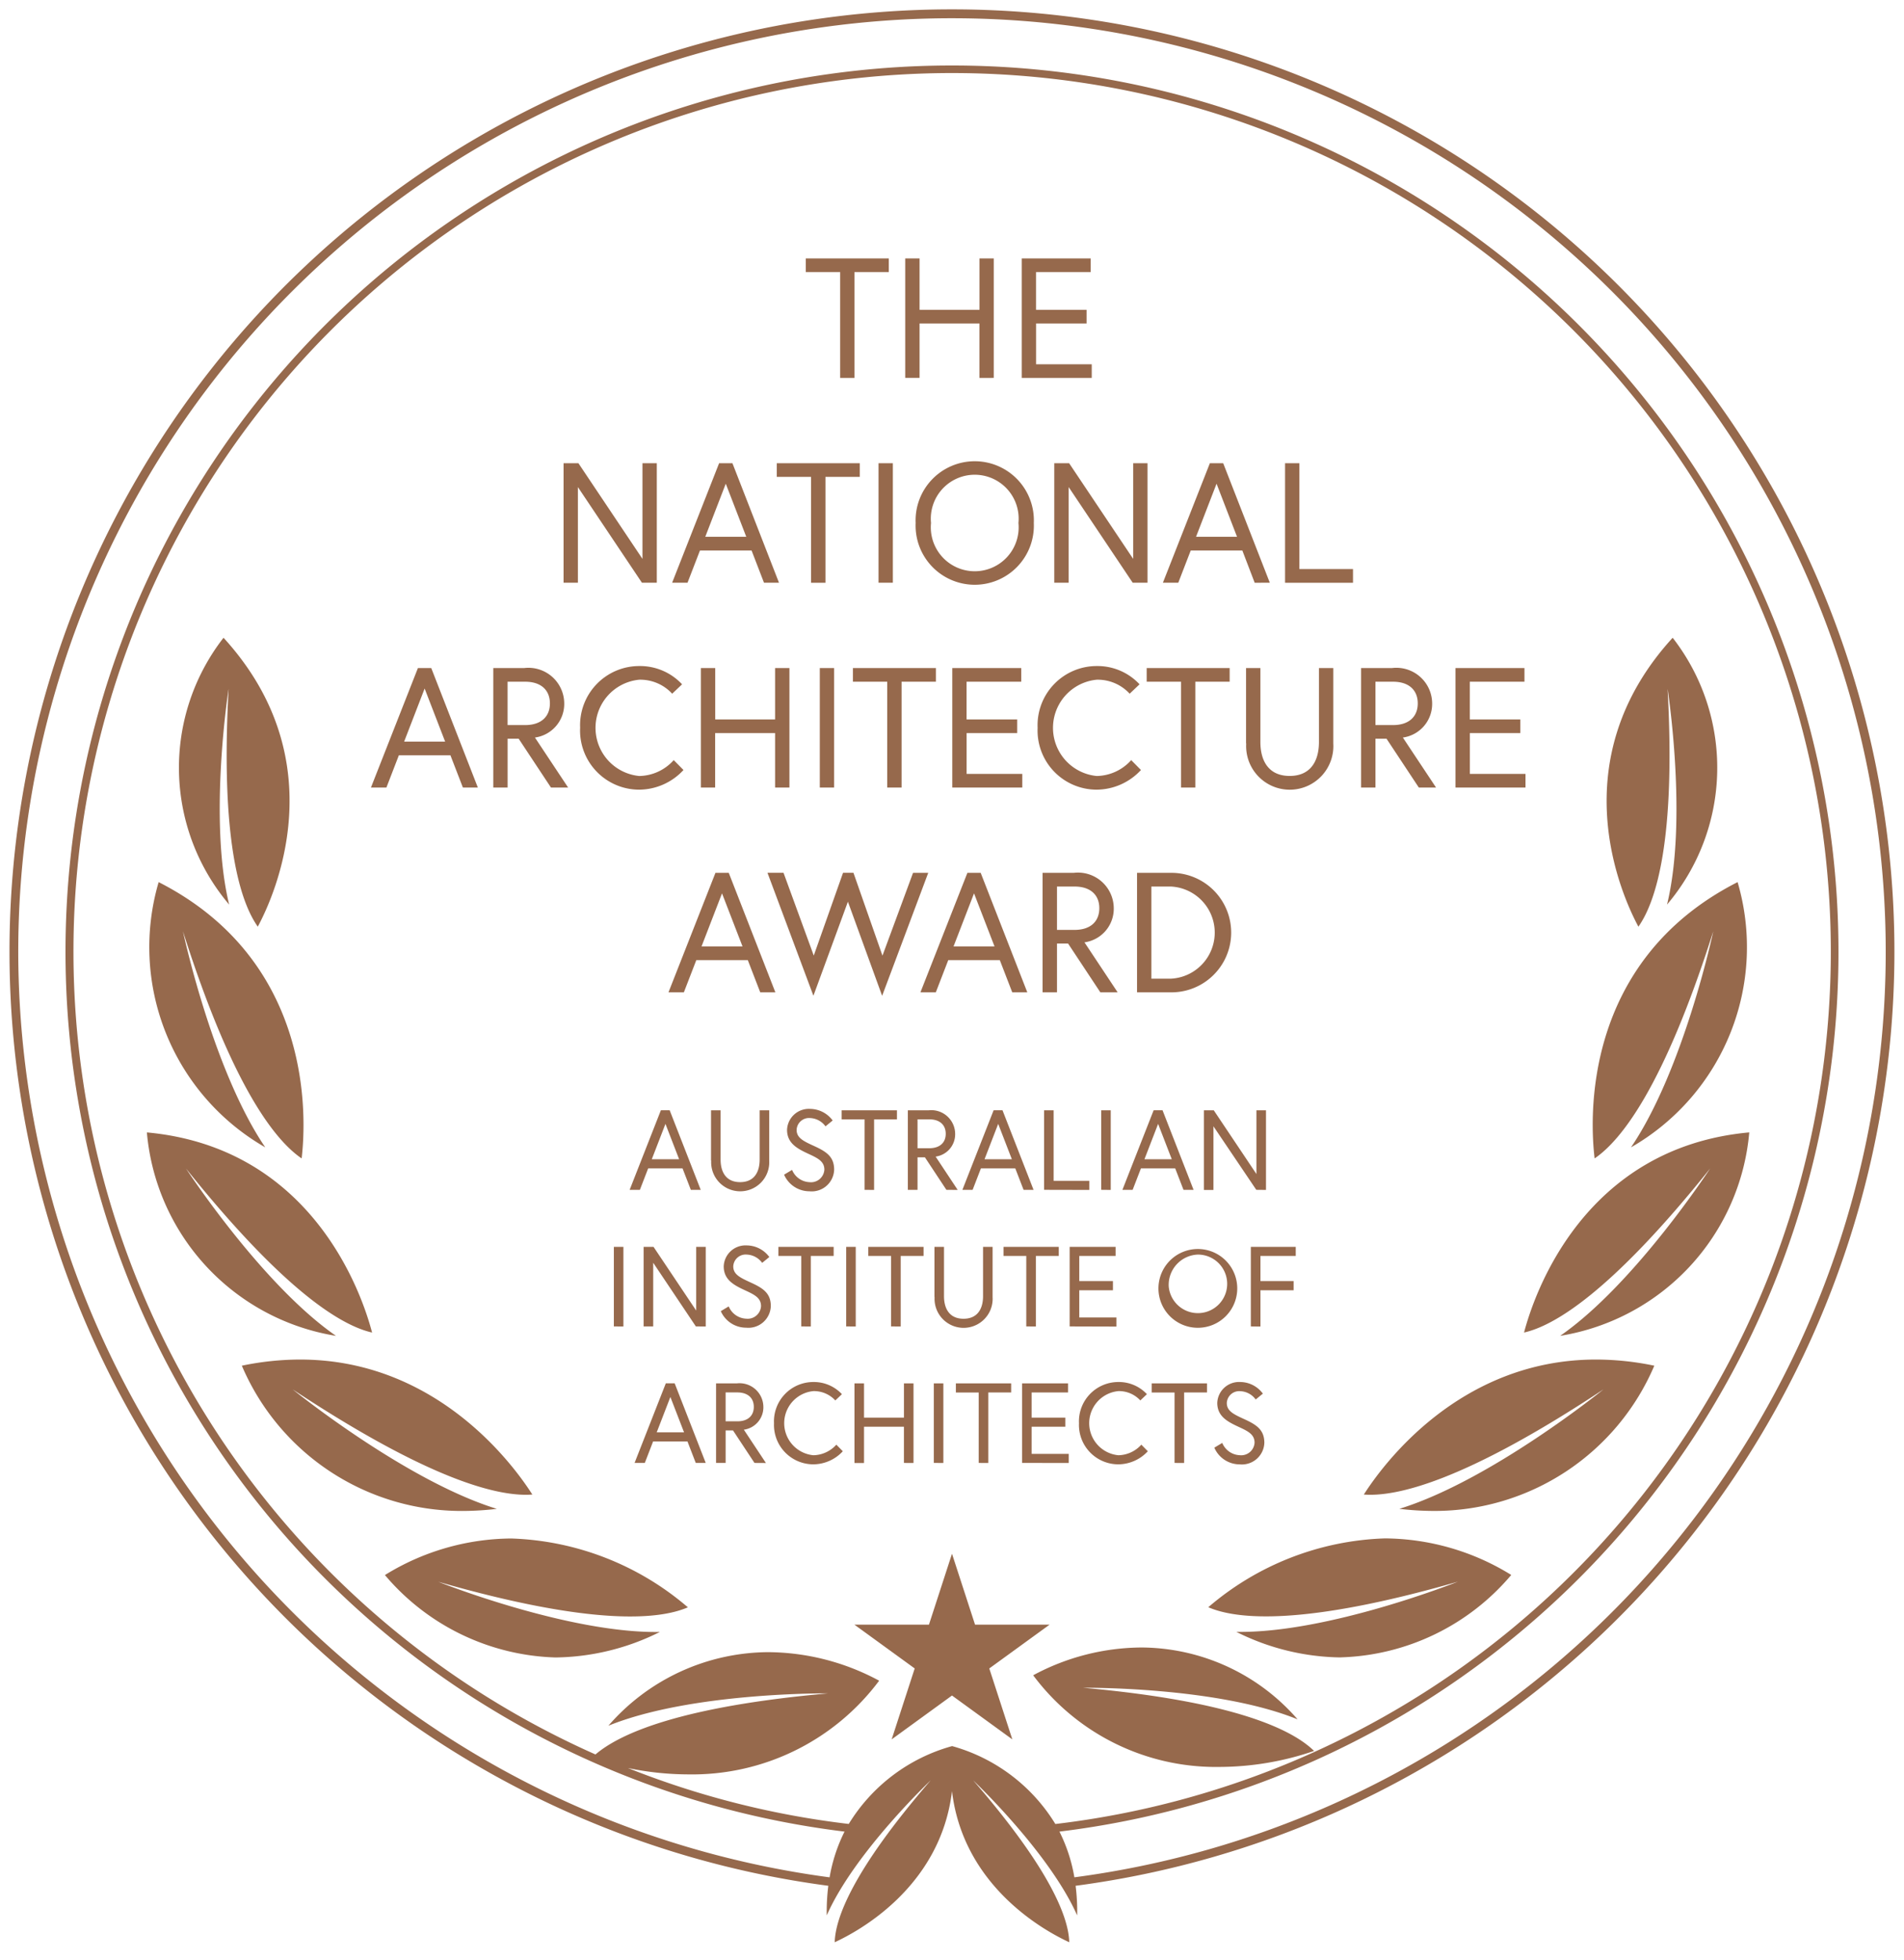 <svg xmlns="http://www.w3.org/2000/svg" width="97.523" height="100.407" viewBox="0 0 97.523 100.407"><g id="Rockwell_Medal_4" transform="translate(-1064.5 -1443.5)"><path id="Union_4" data-name="Union 4" d="M48.261,91.26c-.588,4.941-4.846,7.208-6.007,7.74.03-1.2.88-3.628,4.916-8.294,0,0-3.9,3.689-5.324,6.918a10.639,10.639,0,0,1,.08-1.516,48.273,48.273,0,1,1,12.667,0,10.628,10.628,0,0,1,.08,1.519c-1.427-3.229-5.324-6.918-5.324-6.918C53.387,95.372,54.238,97.8,54.267,99,53.107,98.468,48.849,96.2,48.261,91.26Zm-47.826-43A47.894,47.894,0,0,0,41.992,95.675a8.362,8.362,0,0,1,.765-2.343,45.406,45.406,0,1,1,11.008,0,8.36,8.36,0,0,1,.765,2.342A47.826,47.826,0,1,0,.435,48.261Zm53.12,44.683A45.006,45.006,0,1,0,30,89.38c1.259-1.075,4.352-2.454,11.914-3.129,0,0-6.991-.073-11.252,1.657a10.912,10.912,0,0,1,8.168-3.769,12.1,12.1,0,0,1,5.7,1.462,11.945,11.945,0,0,1-9.769,4.8,15.315,15.315,0,0,1-3.1-.326,44.644,44.644,0,0,0,11.312,2.865,9.024,9.024,0,0,1,5.289-3.987v0h.011v0A9.026,9.026,0,0,1,53.556,92.944Zm-1.135-7.62A11.813,11.813,0,0,1,57.986,83.9a10.655,10.655,0,0,1,7.976,3.681c-4.162-1.691-10.988-1.618-10.988-1.618,7.819.7,10.744,2.166,11.833,3.237a15.042,15.042,0,0,1-4.847.819A11.668,11.668,0,0,1,52.42,85.324Zm-4.159,1.038-3.09,2.246,1.18-3.633-3.09-2.245h3.82l1.18-3.632,1.18,3.632h3.82l-3.09,2.245,1.18,3.633Zm19.911-1.952A12.217,12.217,0,0,1,62.826,83.1c4.7.079,11.345-2.571,11.345-2.571-7.9,2.272-11.314,1.944-12.782,1.308a14.6,14.6,0,0,1,9.047-3.526,12.437,12.437,0,0,1,6.47,1.873,11.886,11.886,0,0,1-8.733,4.222ZM19.216,80.189a12.437,12.437,0,0,1,6.47-1.873,14.6,14.6,0,0,1,9.047,3.526c-1.468.636-4.88.964-12.783-1.308,0,0,6.642,2.65,11.346,2.571a12.215,12.215,0,0,1-5.345,1.306A11.89,11.89,0,0,1,19.216,80.189Zm53.758-3.284a15.458,15.458,0,0,1-1.8-.108c4.693-1.448,10.456-6.12,10.456-6.12C74.5,75.4,71.01,76.192,69.356,76.064c.945-1.483,4.88-6.915,11.891-6.915a14.631,14.631,0,0,1,2.987.315,12.237,12.237,0,0,1-11.259,7.441ZM11.887,69.464a14.63,14.63,0,0,1,2.987-.315c7.012,0,10.948,5.432,11.892,6.915-1.654.128-5.142-.665-12.275-5.386,0,0,5.763,4.672,10.456,6.12a15.3,15.3,0,0,1-1.8.108A12.241,12.241,0,0,1,11.887,69.464Zm49.809,4.2.408-.244a1.014,1.014,0,0,0,.892.629.686.686,0,0,0,.763-.641c0-.425-.338-.588-.793-.8-.594-.274-1.118-.548-1.118-1.241A1.116,1.116,0,0,1,63.025,70.3a1.45,1.45,0,0,1,1.159.595l-.367.3a1.026,1.026,0,0,0-.792-.425.635.635,0,0,0-.688.606c0,.414.35.577.909.833.623.286,1.014.547,1.014,1.206A1.15,1.15,0,0,1,63,74.519,1.417,1.417,0,0,1,61.7,73.668Zm-6.931-1.259A2.017,2.017,0,0,1,56.782,70.3a1.962,1.962,0,0,1,1.463.623l-.338.321a1.48,1.48,0,0,0-1.125-.478,1.65,1.65,0,0,0,0,3.285,1.614,1.614,0,0,0,1.177-.542l.332.338a2.072,2.072,0,0,1-1.509.67A2.017,2.017,0,0,1,54.766,72.409Zm-15.621,0A2.016,2.016,0,0,1,41.16,70.3a1.962,1.962,0,0,1,1.463.623l-.338.321a1.482,1.482,0,0,0-1.125-.478,1.65,1.65,0,0,0,0,3.285,1.614,1.614,0,0,0,1.177-.542l.332.338a2.072,2.072,0,0,1-1.509.67A2.017,2.017,0,0,1,39.145,72.409Zm20.517,2.04V70.837H58.491V70.37h2.831v.466H60.151v3.612Zm-10.031,0V70.837H48.46V70.37h2.831v.466H50.12v3.612Zm-3.831,0V72.591H43.755v1.858h-.489V70.37h.489v1.754H45.8V70.37h.49v4.078Zm-7.654,0-1.1-1.666h-.378v1.666h-.49V70.37h1.06A1.222,1.222,0,0,1,38.6,71.577a1.156,1.156,0,0,1-1,1.165l1.131,1.707Zm-1.479-2.132h.6c.547,0,.844-.292.844-.74s-.3-.74-.844-.74h-.6Zm-1.529,2.132-.425-1.1h-1.76l-.425,1.1h-.524l1.6-4.078h.454l1.591,4.078Zm-2-1.567h1.4l-.7-1.812Zm18.716,1.566V70.37h2.353v.466H52.341v1.288h1.724v.466H52.341v1.392h1.9v.466Zm-4.523,0V70.37h.489v4.078ZM87.094,59.36c-5.083,6.352-8,8.061-9.532,8.405.485-1.854,2.989-9.472,11.535-10.253a11.579,11.579,0,0,1-9.684,10.422C83.233,65.285,87.094,59.36,87.094,59.36ZM7.023,57.513h0c8.547.782,11.051,8.4,11.535,10.253-1.528-.344-4.449-2.053-9.532-8.405,0,0,3.863,5.925,7.682,8.574A11.581,11.581,0,0,1,7.023,57.513Zm51.815,7.9a2.018,2.018,0,1,1,2.016,2.109A2.016,2.016,0,0,1,58.838,65.414Zm.525,0a1.5,1.5,0,1,0,1.491-1.642A1.553,1.553,0,0,0,59.363,65.414Zm-12,.536V63.376h.489V65.9c0,.658.292,1.159,1,1.159s1-.5,1-1.159V63.376h.489v2.575a1.488,1.488,0,1,1-2.971,0Zm-10.945.722.407-.245a1.014,1.014,0,0,0,.892.629.686.686,0,0,0,.763-.641c0-.425-.338-.588-.792-.8-.595-.273-1.119-.547-1.119-1.241a1.116,1.116,0,0,1,1.177-1.071,1.451,1.451,0,0,1,1.159.594l-.367.3a1.026,1.026,0,0,0-.792-.425.635.635,0,0,0-.688.605c0,.414.35.577.909.834.624.285,1.014.547,1.014,1.2a1.149,1.149,0,0,1-1.264,1.107A1.417,1.417,0,0,1,36.421,66.673Zm27.15.781V63.376h2.3v.466H64.06v1.287h1.7V65.6h-1.7v1.858Zm-9.28,0V63.376h2.353v.466H54.781v1.287h1.724V65.6H54.781v1.393h1.9v.466Zm-2.222,0V63.842H50.9v-.466H53.73v.466H52.559v3.612Zm-6.924,0V63.842H43.974v-.466h2.831v.466H45.634v3.612Zm-4.6,0V63.842H39.37v-.466H42.2v.466H41.03v3.612Zm-5.4,0-2.185-3.262v3.262h-.49V63.376h.507l2.185,3.263V63.376h.489v4.078Zm7.7,0V63.376h.489v4.078Zm-11.9,0V63.376h.489v4.078Zm8.72-7.775.408-.244a1.012,1.012,0,0,0,.891.629.686.686,0,0,0,.763-.641c0-.425-.338-.588-.792-.8-.594-.274-1.119-.548-1.119-1.241a1.116,1.116,0,0,1,1.177-1.072,1.451,1.451,0,0,1,1.159.594l-.367.3a1.026,1.026,0,0,0-.792-.425.635.635,0,0,0-.687.606c0,.414.349.577.909.833.623.286,1.013.547,1.013,1.206a1.149,1.149,0,0,1-1.264,1.107A1.417,1.417,0,0,1,39.661,59.678Zm-3.743-.722V56.381h.49V58.9c0,.659.291,1.16,1,1.16s1-.5,1-1.16V56.381h.49v2.575a1.488,1.488,0,1,1-2.971,0Zm24.2,1.5-.425-1.1H57.939l-.425,1.1H56.99l1.6-4.078h.455l1.59,4.078Zm-2-1.567h1.4l-.7-1.812Zm-6.191,1.567-.425-1.1h-1.76l-.425,1.1h-.524l1.6-4.078h.454l1.591,4.078Zm-2-1.567h1.4l-.7-1.812Zm-1.953,1.567-1.1-1.666h-.379v1.666H46V56.381h1.06a1.222,1.222,0,0,1,1.363,1.206,1.155,1.155,0,0,1-1,1.165l1.13,1.707Zm-1.479-2.132h.6c.548,0,.845-.292.845-.74s-.3-.74-.845-.74h-.6Zm-2.711,2.132V56.847H42.61v-.466h2.832v.466H44.271v3.612Zm-8.9,0-.425-1.1h-1.76l-.425,1.1h-.524l1.6-4.078H33.8l1.591,4.078Zm-2-1.567h1.4l-.7-1.812Zm30.962,1.566L61.653,57.2v3.261h-.49V56.381h.507l2.184,3.263V56.381h.49v4.078Zm-7.944,0V56.381h.489v4.078Zm-2.926,0V56.381h.49v3.612h1.829v.466ZM88.5,44.69a11.827,11.827,0,0,1-5.461,13.589c2.707-3.985,4.215-11.067,4.215-11.067-2.531,7.963-4.721,10.711-6.077,11.633C80.942,56.911,80.49,48.769,88.5,44.69ZM8.871,47.211s1.509,7.082,4.215,11.067A11.827,11.827,0,0,1,7.626,44.69c8.006,4.079,7.554,12.222,7.324,14.155C13.594,57.922,11.4,55.174,8.871,47.211ZM42.93,45.693l-1.767,4.819-2.353-6.3h.822l1.549,4.241,1.5-4.241h.533L44.7,48.457l1.566-4.241h.778l-2.361,6.3Zm12.931,4.645-1.653-2.5h-.569v2.5H52.9V44.215H54.5a1.834,1.834,0,0,1,2.047,1.811,1.738,1.738,0,0,1-1.5,1.75l1.7,2.562Zm-2.222-3.2h.9c.823,0,1.268-.437,1.268-1.111s-.446-1.11-1.268-1.11h-.9Zm4.1,3.2V44.215H59.5a3.061,3.061,0,0,1,0,6.122Zm.734-.7h.98a2.363,2.363,0,0,0,0-4.722h-.98Zm-7.125.7-.638-1.652H48.07l-.638,1.652h-.788l2.406-6.122h.681l2.388,6.122Zm-3.008-2.352h2.1l-1.05-2.72Zm-9.9,2.352-.638-1.652H35.165l-.638,1.652h-.788l2.406-6.122h.682l2.388,6.122Zm-3.008-2.352h2.1l-1.05-2.72ZM85.174,32.172a10.846,10.846,0,0,1-.288,13.669c1.068-4.39.028-11.053.028-11.053.425,7.779-.6,10.918-1.495,12.186C82.563,45.378,79.419,38.475,85.174,32.172ZM11.209,34.788s-1.041,6.663.028,11.053a10.846,10.846,0,0,1-.288-13.669c5.755,6.3,2.611,13.206,1.755,14.8C11.808,45.706,10.783,42.567,11.209,34.788Zm41.438,2a3.029,3.029,0,0,1,3.026-3.167,2.942,2.942,0,0,1,2.195.936l-.507.481a2.223,2.223,0,0,0-1.687-.717,2.478,2.478,0,0,0,0,4.933,2.418,2.418,0,0,0,1.766-.814l.5.507a3.111,3.111,0,0,1-2.265,1.007A3.028,3.028,0,0,1,52.647,36.785Zm-23.432,0a3.029,3.029,0,0,1,3.026-3.167,2.94,2.94,0,0,1,2.195.936l-.507.481a2.221,2.221,0,0,0-1.687-.717,2.478,2.478,0,0,0,0,4.933,2.416,2.416,0,0,0,1.766-.814l.5.507a3.109,3.109,0,0,1-2.265,1.007A3.029,3.029,0,0,1,29.214,36.785Zm34.108.8V33.723h.734V37.51c0,.988.437,1.741,1.5,1.741s1.5-.753,1.5-1.741V33.723h.734v3.866a2.234,2.234,0,1,1-4.46,0Zm10.728,2.257V33.723h3.532v.7h-2.8v1.933h2.589v.7H74.785v2.09h2.851v.7Zm-1.879,0-1.653-2.5H69.95v2.5h-.734V33.723h1.592a1.834,1.834,0,0,1,2.047,1.811,1.738,1.738,0,0,1-1.5,1.75l1.7,2.562Zm-2.222-3.2h.9c.823,0,1.268-.437,1.268-1.11s-.446-1.111-1.268-1.111h-.9Zm-9.958,3.2V34.423H58.233v-.7h4.25v.7H60.726v5.423Zm-11.717,0V33.723h3.533v.7h-2.8v1.933H51.6v.7H49.01v2.09h2.852v.7Zm-3.331,0V34.423H43.186v-.7h4.25v.7H45.679v5.423Zm-17.224,0-1.653-2.5H25.5v2.5h-.734V33.723h1.592A1.834,1.834,0,0,1,28.4,35.534a1.738,1.738,0,0,1-1.5,1.75l1.7,2.562Zm-2.222-3.2h.9c.823,0,1.268-.437,1.268-1.11s-.446-1.111-1.268-1.111h-.9Zm15.992,3.2V33.723h.734v6.122Zm-2.29,0V37.056h-3.07v2.789H35.4V33.723h.734v2.634H39.2V33.723h.735v6.122Zm-15.991,0-.638-1.652H19.93l-.638,1.652H18.5l2.406-6.122h.682l2.387,6.122ZM20.2,37.493h2.1l-1.05-2.72Zm26.2-11.2a3.029,3.029,0,1,1,6.052,0,3.029,3.029,0,1,1-6.052,0Zm.787,0a2.25,2.25,0,1,0,4.478,0,2.25,2.25,0,1,0-4.478,0Zm-6.146,3.062V23.931H39.286v-.7h4.251v.7H41.78v5.423Zm24.28,0V23.231h.734v5.423h2.746v.7Zm-1.556,0L63.132,27.7H60.49l-.638,1.652h-.788l2.406-6.122h.682l2.387,6.122ZM60.761,27h2.1l-1.049-2.72Zm-3.244,2.353-3.28-4.9v4.9H53.5V23.231h.761l3.28,4.9v-4.9h.734v6.122Zm-13.019,0V23.231h.734v6.122Zm-5.866,0L37.995,27.7H35.353l-.638,1.652h-.788l2.406-6.122h.682L39.4,29.353ZM35.624,27h2.1l-1.05-2.72Zm-3.244,2.353-3.28-4.9v4.9h-.734V23.231h.761l3.28,4.9v-4.9h.734v6.122ZM51.833,18.862V12.739h3.533v.7h-2.8v1.933h2.589v.7H52.568v2.09h2.851v.7Zm-9.3,0V13.439H40.773v-.7h4.25v.7H43.265v5.423Zm7.135,0V16.071H46.6v2.789h-.734V12.739H46.6v2.633h3.07V12.739H50.4v6.121Z" transform="translate(1065 1444)" fill="#96694c"></path><path id="Union_4_-_Outline" data-name="Union 4 - Outline" d="M55.138,99.907l-.368-.833.017.714-.727-.333a11.2,11.2,0,0,1-5.8-6.026,11.2,11.2,0,0,1-5.8,6.026l-.728.333.018-.713-.368.832-.037-2.275c-.006-.371.005-.738.033-1.095a48.712,48.712,0,1,1,13.761,0c.028.358.04.725.034,1.1ZM48.563,89.567l.194,1.634A9.361,9.361,0,0,0,53.6,98.093c-.37-1.251-1.5-3.438-4.631-7.06l.722-.69a33.692,33.692,0,0,1,4.256,4.984,7.774,7.774,0,0,0-.632-1.769l-.093-.185-.1-.178A8.481,8.481,0,0,0,48.563,89.567Zm-1.736.775.722.69c-3.132,3.621-4.26,5.808-4.631,7.06A9.361,9.361,0,0,0,47.765,91.2l.194-1.634A8.481,8.481,0,0,0,43.4,93.193l-.1.179-.093.185a7.774,7.774,0,0,0-.632,1.769A33.706,33.706,0,0,1,46.827,90.343ZM48.261.935a47.327,47.327,0,0,0-6.666,94.181,8.958,8.958,0,0,1,.429-1.375,45.837,45.837,0,1,1,12.475,0,8.958,8.958,0,0,1,.429,1.374A47.326,47.326,0,0,0,48.261.935Zm.463,87.631a9.485,9.485,0,0,1,5.093,3.842,44.489,44.489,0,0,0,8.432-1.9l-.289,0h0a12.167,12.167,0,0,1-9.934-4.883l-.347-.445.484-.291a12.232,12.232,0,0,1,5.823-1.5,10.605,10.605,0,0,1,4.079.8,12.327,12.327,0,0,1,4.262,3.036l1.113,1.19a44.518,44.518,0,1,0-38.061.121l.916-.979a12.611,12.611,0,0,1,4.36-3.105,10.849,10.849,0,0,1,4.173-.822,12.515,12.515,0,0,1,5.956,1.533l.484.291-.347.445a12.392,12.392,0,0,1-9.431,4.977,44.236,44.236,0,0,0,7.215,1.522A9.487,9.487,0,0,1,47.8,88.567l.026-.221.274.061.164-1.378.164,1.378.272-.06Zm-18.135.986q.521.223,1.049.434l.119-.4a14.763,14.763,0,0,0,3,.316,11.325,11.325,0,0,0,8.993-4.142,11.884,11.884,0,0,0-4.922-1.123,9.96,9.96,0,0,0-6.135,2.1,42.063,42.063,0,0,1,9.1-.987h.129l.039,1C34.981,87.372,31.924,88.577,30.589,89.552ZM53.2,85.485a11.05,11.05,0,0,0,8.763,4.03A14.7,14.7,0,0,0,65.741,89c-1.354-.853-4.324-1.965-10.813-2.545l.039-1H55.1a41.211,41.211,0,0,1,8.824.949A9.7,9.7,0,0,0,57.986,84.4,11.546,11.546,0,0,0,53.2,85.485ZM44.22,89.918l1.543-4.751L41.722,82.23h5l1.543-4.751L49.8,82.23h5l-4.041,2.936L52.3,89.917l-4.042-2.936Zm4.041-4.173L50.4,87.3l-.817-2.515,2.139-1.554H49.078l-.817-2.514-.816,2.514H44.8l2.139,1.554L46.122,87.3Zm19.912-.834h0a12.777,12.777,0,0,1-5.563-1.356l-2.048-.988,1.542.026a5.237,5.237,0,0,1-.913-.292l-.734-.318.608-.521A16.237,16.237,0,0,1,64.369,79.3a13.657,13.657,0,0,1,6.067-1.484,12.983,12.983,0,0,1,6.727,1.944l.484.29L77.3,80.5a12.068,12.068,0,0,1-2.427,2.213A11.712,11.712,0,0,1,68.173,84.911Zm-3.027-1.444a10.859,10.859,0,0,0,3.026.444v0a10.5,10.5,0,0,0,6.1-2,12.267,12.267,0,0,0,1.854-1.591,11.831,11.831,0,0,0-5.689-1.5,13.862,13.862,0,0,0-7.993,2.828,9.475,9.475,0,0,0,1.9.167,37.551,37.551,0,0,0,9.69-1.757l.323.945A43.1,43.1,0,0,1,65.146,83.467ZM27.951,84.911a11.714,11.714,0,0,1-6.7-2.2A12.074,12.074,0,0,1,18.821,80.5l-.346-.446.484-.29a12.983,12.983,0,0,1,6.727-1.944A13.657,13.657,0,0,1,31.753,79.3a16.237,16.237,0,0,1,3.305,2.162l.608.521-.734.318a5.237,5.237,0,0,1-.913.292l1.542-.026-2.048.988A12.777,12.777,0,0,1,27.951,84.911ZM20,80.319a12.274,12.274,0,0,0,1.855,1.591,10.505,10.505,0,0,0,6.1,2,10.859,10.859,0,0,0,3.026-.444A43.112,43.112,0,0,1,21.765,81l.323-.945a37.553,37.553,0,0,0,9.69,1.757,9.478,9.478,0,0,0,1.9-.167,13.862,13.862,0,0,0-7.993-2.828A11.831,11.831,0,0,0,20,80.319Zm52.978-2.914h0a16.024,16.024,0,0,1-1.858-.111l-2.353-.276,1.533-.473a5.6,5.6,0,0,1-.98.017l-.831-.064.448-.7a17.185,17.185,0,0,1,3.785-4.139,13.6,13.6,0,0,1,8.528-3.007,15.206,15.206,0,0,1,3.089.326l.574.119-.209.548a12.974,12.974,0,0,1-2.575,3.886A12.373,12.373,0,0,1,78.5,76.193,12.646,12.646,0,0,1,72.976,77.405Zm8.379-7.145.591.805a46.36,46.36,0,0,1-8.361,5.326,11.1,11.1,0,0,0,7.789-3.523,12.832,12.832,0,0,0,2.14-3.031,13.97,13.97,0,0,0-2.266-.19c-5.8,0-9.412,3.843-10.922,5.888C72.157,75.322,75.472,74.155,81.354,70.26ZM23.148,77.405a12.647,12.647,0,0,1-5.53-1.212A12.377,12.377,0,0,1,14,73.528a12.979,12.979,0,0,1-2.576-3.886l-.209-.548.574-.12a15.206,15.206,0,0,1,3.089-.326A13.6,13.6,0,0,1,23.4,71.656a17.184,17.184,0,0,1,3.785,4.139l.448.7-.831.064a5.6,5.6,0,0,1-.98-.017l1.528.472-2.347.277A15.891,15.891,0,0,1,23.148,77.405Zm-10.54-7.567a12.837,12.837,0,0,0,2.141,3.031,11.1,11.1,0,0,0,7.789,3.523,46.375,46.375,0,0,1-8.361-5.326l.591-.805c5.882,3.894,9.2,5.061,11.029,5.276-1.51-2.045-5.122-5.888-10.923-5.888A13.971,13.971,0,0,0,12.608,69.838ZM63,75.019a1.9,1.9,0,0,1-1.765-1.169l-.153-.394,1.124-.673a1.58,1.58,0,0,1-.853-1.41c0-.012,0-.024,0-.036h-.7v3.612H59.162V71.337h-.626l-.7.661-.322-.44a1,1,0,0,0-.736-.291,1.154,1.154,0,0,0,0,2.285,1.124,1.124,0,0,0,.788-.356l.353-.437,1.04,1.06-.286.347a2.585,2.585,0,0,1-1.895.852,2.451,2.451,0,0,1-2.041-1.045v.975H51.352V71.337H50.62v3.612H49.131V71.337h-.813v3.611H46.829V69.87h7.876V70.9a2.451,2.451,0,0,1,2.076-1.1,2.514,2.514,0,0,1,1.209.3V69.87h3.831v.4a1.685,1.685,0,0,1,1.2-.467,1.947,1.947,0,0,1,1.577.82L64.85,71l-1.1.893A1.626,1.626,0,0,1,63,75.019Zm-.427-1.779a.5.5,0,0,0,.427.313c.011,0,.263,0,.263-.141,0-.084-.073-.146-.5-.344-.094-.043-.2-.09-.3-.143Zm-9.728.243h1.631a2.686,2.686,0,0,1-.127-.392h-1.5Zm10.184-2.216c-.149,0-.188.069-.188.106s0,.04.055.084a3.3,3.3,0,0,0,.562.295l.172.08-.222-.358A.518.518,0,0,0,63.025,71.267Zm-10.184.357h1.532a2.665,2.665,0,0,1,.1-.288H52.841ZM41.16,75.019a2.485,2.485,0,0,1-2.5-2.292,1.687,1.687,0,0,1-.3.248l1.308,1.975H37.877l-.71-1.075v1.075H34.8l-.425-1.1H33.3l-.425,1.1h-1.6l2-5.078h.495l.073-.19.073.19h.5l1.275,3.268V69.87h1.56a1.762,1.762,0,0,1,1.775,1.142A2.449,2.449,0,0,1,41.16,69.8a2.515,2.515,0,0,1,1.606.57v-.5h1.489v1.754H45.3V69.87h1.49v5.078H45.3V73.091H44.255v1.858H42.766v-.507A2.562,2.562,0,0,1,41.16,75.019Zm0-3.752a1.154,1.154,0,0,0,0,2.285,1.124,1.124,0,0,0,.788-.356l.353-.437.465.474V71.478l-.548.52-.322-.439A1,1,0,0,0,41.16,71.267Zm-3.992.55h.1c.344,0,.344-.144.344-.24s0-.24-.344-.24h-.1ZM18.893,68.842l-2.274-.415a12.6,12.6,0,0,1-5.591-2.42A11.465,11.465,0,0,1,8,62.364a12.841,12.841,0,0,1-1.472-4.821l-.013-.224.325-.325.234.021a13.17,13.17,0,0,1,5.549,1.738,12.934,12.934,0,0,1,3.59,3.175,16.282,16.282,0,0,1,2.835,5.711l.208.795-.8-.181a4.966,4.966,0,0,1-.742-.234ZM9.417,59.048c4.23,5.285,6.882,7.229,8.382,7.922-.9-2.671-3.507-7.982-10.2-8.889a12.4,12.4,0,0,0,1.282,3.812,10.308,10.308,0,0,0,5.7,4.952,43.929,43.929,0,0,1-5.97-7.211ZM77.23,68.841l1.184-.821a5.008,5.008,0,0,1-.741.233l-.8.181.208-.795a16.3,16.3,0,0,1,2.835-5.711,12.934,12.934,0,0,1,3.59-3.175,13.166,13.166,0,0,1,5.548-1.738l.575-.053-.03.577a12.864,12.864,0,0,1-1.462,4.807A11.467,11.467,0,0,1,85.1,66a12.59,12.59,0,0,1-5.6,2.428Zm11.3-10.761c-6.692.907-9.3,6.217-10.2,8.889,1.5-.693,4.152-2.637,8.381-7.922l.809.585a43.907,43.907,0,0,1-5.969,7.211,10.306,10.306,0,0,0,5.69-4.935A12.374,12.374,0,0,0,88.526,58.08Zm-52.866,10.2-.221-.33h-.563l-1.418-2.117v2.117h-1.49V62.876h.49v-.329l.22.329h.564l1.418,2.118V62.876h1.489v1.033a1.629,1.629,0,0,1,1.6-1.1,1.923,1.923,0,0,1,1.121.362v-.293h9.485V65.9c0,.659.336.659.5.659s.5,0,.5-.659V62.876h7.8v1.466H55.281v.287h1.724V66.1H55.281v.393h1.9v1.466H53.791V64.342h-.732v3.612H51.57V64.342h-.733v1.609a1.987,1.987,0,1,1-3.971,0V64.342h-.732v3.612H44.645V64.342h-.813v3.611H42.343V64.342H41.53v3.612H40.041V64.342h-.884l-.686.555a1.626,1.626,0,0,1-.752,3.126,1.882,1.882,0,0,1-1.571-.815v.746h-.489Zm1.633-2.04a.5.5,0,0,0,.427.313c.011,0,.263,0,.263-.141,0-.084-.073-.146-.5-.344-.094-.043-.2-.09-.3-.143Zm-1.145-1.36v1.369l.775-.466A1.682,1.682,0,0,1,36.148,64.884Zm1.6-.612c-.149,0-.188.069-.188.105s0,.04.055.084a3.313,3.313,0,0,0,.563.3l.171.079-.222-.357A.518.518,0,0,0,37.749,64.272Zm23.105,3.752a2.61,2.61,0,0,1,0-5.217,2.451,2.451,0,0,1,2.217,1.336V62.876h3.3v1.466H64.56v.287h1.7V66.1h-1.7v1.858H63.071V66.687A2.451,2.451,0,0,1,60.854,68.024Zm0-3.752a1.154,1.154,0,1,0,.991,1.142A1.057,1.057,0,0,0,60.854,64.272ZM31.93,67.953H30.441V62.876H31.93Zm32.425-6.664-.222-.331h-.562l-1.418-2.117v2.117H59.78l-.425-1.1H58.282l-.425,1.1H51.586l-.425-1.1H50.087l-.425,1.1H47.7l-.71-1.076v1.076H45.5V57.347h-.733v3.612h-1.49V57.347H42.4l-.686.555a1.626,1.626,0,0,1-.752,3.127A1.9,1.9,0,0,1,39.21,59.9,1.867,1.867,0,0,1,37.4,61.029a1.923,1.923,0,0,1-1.5-.643l.224.573H34.536l-.425-1.1H33.038l-.425,1.1h-1.6l2-5.078H33.5l.073-.19.073.19h.5l1.283,3.289q-.008-.1-.008-.214V55.881h1.49V58.9c0,.66.335.66.5.66s.5,0,.5-.66V55.881h1.49V56.91a1.629,1.629,0,0,1,1.6-1.1,1.923,1.923,0,0,1,1.121.362v-.293h4.953a1.712,1.712,0,0,1,1.863,1.706,1.583,1.583,0,0,1-.743,1.4l.41.62,1.463-3.723h.495l.073-.19.073.19h.5l1.275,3.268V55.881h1.49v3.612h1.437V55.881h1.489v3.483l1.368-3.482h.5l.073-.189.073.189h.5l1.275,3.269v-3.27h.49v-.329l.22.329h.565L63.355,58V55.881h1.49v5.078h-.49ZM40.534,59.25a.5.5,0,0,0,.426.313c.011,0,.263,0,.263-.141,0-.084-.073-.146-.5-.344-.093-.043-.195-.09-.3-.143ZM39.39,57.894v1.062a2.716,2.716,0,0,1-.018.313l.793-.475A1.689,1.689,0,0,1,39.39,57.894Zm1.6-.616c-.148,0-.187.069-.187.106s0,.04.055.084a3.28,3.28,0,0,0,.562.295l.171.08-.222-.357A.518.518,0,0,0,40.989,57.277Zm6,.55h.1c.345,0,.345-.144.345-.24s0-.24-.345-.24h-.1Zm34.3,2.127.867-1.277a5.435,5.435,0,0,1-.706.58l-.68.463-.1-.817a16.3,16.3,0,0,1,.592-6.479,13.4,13.4,0,0,1,2.282-4.384q.2-.249.406-.489l.2-.832a4.917,4.917,0,0,1-.331.543l-.467.661-.382-.713a14.835,14.835,0,0,1-1.66-5.841,12.39,12.39,0,0,1,.557-4.6A13.411,13.411,0,0,1,84.8,31.835l.383-.42.367.433a11.473,11.473,0,0,1,2.076,4.278,10.743,10.743,0,0,1,.173,4.565,12.637,12.637,0,0,1-2.521,5.454l-.21.273a14.817,14.817,0,0,1,3.2-2.175l.516-.263.185.549a12.59,12.59,0,0,1,.4,5.073,11.709,11.709,0,0,1-1.555,4.625A13.369,13.369,0,0,1,83.3,58.7Zm6.883-14.527A12.982,12.982,0,0,0,81.59,57.833c1.2-1.222,3.056-4.083,5.183-10.774l.966.256a44.7,44.7,0,0,1-3.085,9.152,10.717,10.717,0,0,0,3.727-6.982A12.223,12.223,0,0,0,88.176,45.428ZM85.14,32.969A11.93,11.93,0,0,0,83.446,45.89c.647-1.486,1.322-4.6.968-11.074l.993-.1a41.17,41.17,0,0,1,.347,8.864,9.838,9.838,0,0,0,.906-7.2A11.037,11.037,0,0,0,85.14,32.969ZM14.829,59.955,12.822,58.7A13.368,13.368,0,0,1,8.3,54.228,11.709,11.709,0,0,1,6.749,49.6a12.591,12.591,0,0,1,.4-5.073l.185-.549.516.263a14.817,14.817,0,0,1,3.2,2.175l-.21-.273a12.637,12.637,0,0,1-2.521-5.454,10.743,10.743,0,0,1,.173-4.565,11.473,11.473,0,0,1,2.076-4.278l.367-.433.383.42a13.411,13.411,0,0,1,2.929,4.932,12.39,12.39,0,0,1,.557,4.6,14.835,14.835,0,0,1-1.66,5.841l-.382.713-.467-.661a4.917,4.917,0,0,1-.331-.543l.2.832q.209.24.406.489a13.4,13.4,0,0,1,2.282,4.384,16.3,16.3,0,0,1,.592,6.479l-.1.817-.68-.463a5.435,5.435,0,0,1-.708-.582ZM9.348,47.06c2.128,6.691,3.987,9.551,5.185,10.774a12.983,12.983,0,0,0-6.585-12.4,12.269,12.269,0,0,0-.2,4.1,10.718,10.718,0,0,0,3.721,6.941,44.734,44.734,0,0,1-3.086-9.151Zm1.367-12.348.993.1c-.354,6.469.321,9.588.968,11.074a11.931,11.931,0,0,0-1.693-12.921,11.079,11.079,0,0,0-1.532,3.443,9.84,9.84,0,0,0,.916,7.163A41.181,41.181,0,0,1,10.715,34.711ZM44.681,51.953l-1.752-4.8-1.761,4.8L38.09,43.716h1.892l1.192,3.265,1.158-3.265h1.241l1.144,3.265,1.205-3.265H47.77Zm12.994-1.116H55.592l-1.453-2.2v2.2H51.007l-.638-1.652H48.413l-.638,1.652H45.91l2.8-7.122h1.364L52.4,49.694V43.715H54.5a2.331,2.331,0,0,1,2.547,2.311,2.142,2.142,0,0,1-1.219,2.017l1.416,2.139V43.715H59.5a3.467,3.467,0,0,1,2.586,1.023,3.9,3.9,0,0,1,0,5.076A3.468,3.468,0,0,1,59.5,50.837H57.675Zm1.3-1.7h.48a1.863,1.863,0,0,0,0-3.722h-.48Zm-9.9-1.652h.641l-.321-.831Zm5.069-.848h.4c.768,0,.768-.46.768-.611s0-.61-.768-.61h-.4Zm-14.193,4.2H38.1l-.638-1.652H35.508l-.638,1.652H33l2.8-7.122h1.365Zm-3.781-3.352h.642l-.321-.831Zm19.508-7.034a3.667,3.667,0,1,1,2.06-6.68v-.548h6.824V37.51c0,1.241.749,1.241,1,1.241s1,0,1-1.241V33.223h1.734v4.366a2.733,2.733,0,1,1-5.46,0V34.923h-1.6v5.423H59.491V34.923H58.206l-.907.86-.329-.435a1.734,1.734,0,0,0-1.3-.53,1.981,1.981,0,0,0,0,3.933,1.9,1.9,0,0,0,1.379-.63l.352-.438.391.4.815.829-.287.348A3.612,3.612,0,0,1,55.673,40.451Zm-23.432,0a3.519,3.519,0,0,1-3.526-3.666q0-.162.012-.32a2.147,2.147,0,0,1-1.043,1.086l1.852,2.8H27.451L26,38.148v2.2H22.867l-.638-1.652H20.273l-.638,1.652H17.77l2.8-7.122h1.365L24.264,39.2V33.223h2.092A2.331,2.331,0,0,1,28.9,35.534c0,.007,0,.014,0,.022a3.517,3.517,0,0,1,5.921-1.317l.073.09V33.223h1.734v2.634H38.7V33.223h1.735v7.122H38.7V37.556h-2.07v2.789H34.9V39.256l-.005.006A3.61,3.61,0,0,1,32.241,40.451Zm0-5.633a1.981,1.981,0,0,0,0,3.933,1.9,1.9,0,0,0,1.378-.63l.352-.438.392.4.533.542V34.806l-1.03.977-.329-.435A1.733,1.733,0,0,0,32.241,34.819ZM20.929,36.993h.642l-.321-.831ZM26,36.144h.4c.768,0,.768-.459.768-.61s0-.611-.768-.611H26Zm52.137,4.2H71.9l-1.453-2.2v2.2H68.716V33.223h2.092a2.331,2.331,0,0,1,2.547,2.311,2.142,2.142,0,0,1-1.219,2.017l1.416,2.139V33.223h4.532v1.7h-2.8v.933h2.589v1.7H75.285v1.09h2.851Zm-7.686-4.2h.4c.768,0,.768-.459.768-.61s0-.611-.768-.611h-.4Zm-18.088,4.2H47.775V34.923h-1.6v5.423H44.444V34.923h-1.72v5.422H40.99V33.223H52.308v1.7h-2.8v.933H52.1v1.7H49.51v1.09h2.852ZM49.431,29.959A3.519,3.519,0,0,1,45.9,26.292a3.529,3.529,0,1,1,7.052,0A3.519,3.519,0,0,1,49.431,29.959Zm0-5.633a1.832,1.832,0,0,0-1.74,1.966,1.752,1.752,0,1,0,3.478,0A1.831,1.831,0,0,0,49.431,24.326ZM42.28,29.854H40.545V24.431H38.786v-1.7h6.946v7.122H44V24.431H42.28Zm27.026,0H63.426L62.789,28.2H60.832l-.638,1.652H57.25L54.738,26.1v3.752H53V22.731h1.528l2.513,3.753V22.731h1.734v5.981l2.35-5.981h1.365l2.332,5.979V22.731h1.734v5.423h2.746ZM61.49,26.5h.641l-.32-.831ZM40.134,29.853H38.29L37.652,28.2H35.7l-.638,1.652H32.114L29.6,26.1v3.752H27.866V22.731h1.528l2.513,3.753V22.731h1.734v5.981l2.35-5.981h1.365ZM36.353,26.5h.641l-.321-.831Zm19.566-7.139H51.333V12.239h4.533v1.7h-2.8v.933h2.589v1.7H53.068v1.09h2.851Zm-12.154,0H42.031V13.939H40.273v-1.7H47.1v2.633h2.07V12.239H50.9v7.121H49.166V16.571H47.1v2.789H45.362V13.939h-1.6Z" transform="translate(1065 1444)" fill="rgba(0,0,0,0)"></path></g></svg>